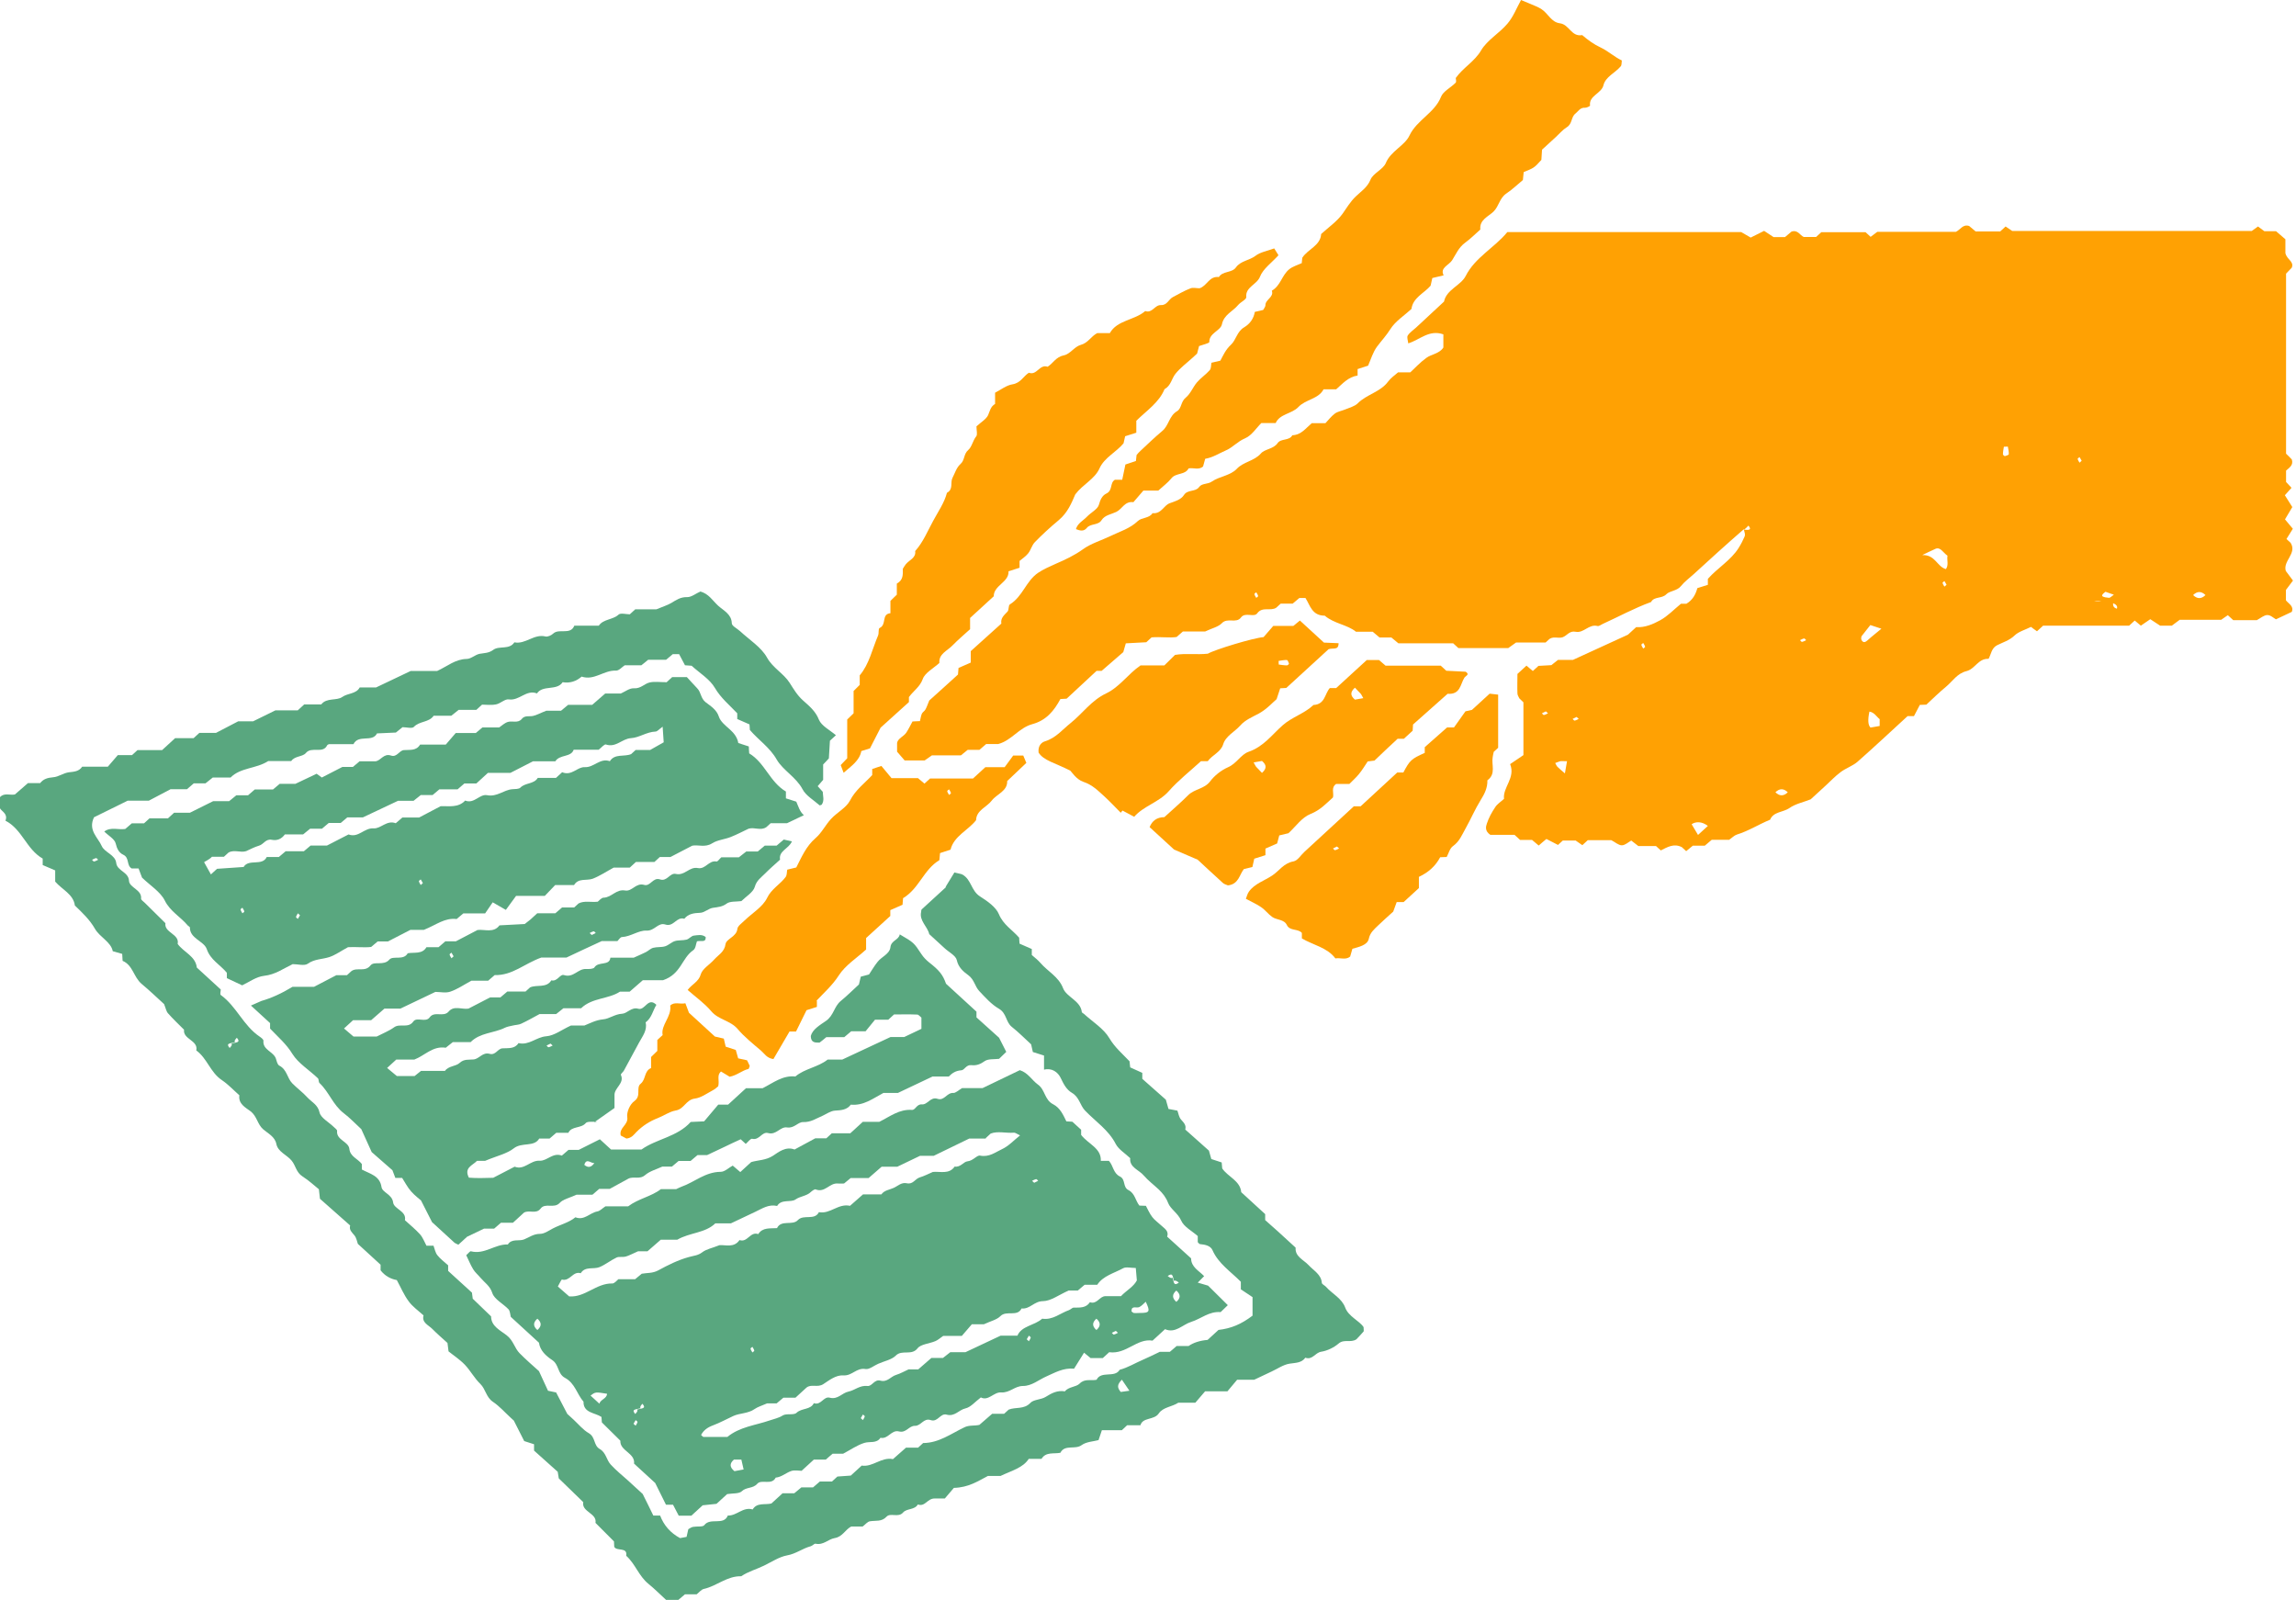 <svg width="709" height="494" viewBox="0 0 709 494" fill="none" xmlns="http://www.w3.org/2000/svg">
<path d="M538.472 163.416C532.887 168.271 527.96 172.749 523.032 177.266C521.677 178.508 520.157 179.599 519.048 180.991C517.858 182.497 515.599 182.384 514.531 183.513C513.176 184.906 510.754 184.115 509.85 185.884C504.676 187.766 499.872 190.4 494.903 192.658C494.369 192.884 493.753 193.411 493.342 193.298C490.632 192.583 489.072 195.594 486.526 195.067C484.637 194.691 483.898 196.271 482.542 196.761C481.187 197.25 479.422 196.234 478.149 197.589C477.944 197.814 477.697 198.003 477.287 198.379H468.17C467.349 198.943 466.651 199.47 465.747 200.11H450.348C449.733 199.546 449.281 199.132 448.747 198.642H431.829C431.089 198.04 430.392 197.476 429.653 196.836H425.998C425.259 196.234 424.602 195.632 423.904 195.067H418.729C416.101 192.884 411.954 192.583 409.079 190.099C405.137 190.099 404.603 186.975 403.125 184.642H401.236C400.579 185.207 399.881 185.771 399.183 186.373H395.487C394.994 186.825 394.584 187.201 394.132 187.615C392.407 188.82 389.82 187.164 388.219 189.384C387.233 190.739 384.482 188.895 383.209 190.664C381.772 192.621 379.021 190.588 377.296 192.433C376.228 193.562 374.257 193.976 372.122 194.992H365.264C364.771 195.406 364.32 195.82 363.334 196.685C361.199 197.024 358.365 196.572 355.614 196.798C355.162 197.212 354.711 197.626 353.971 198.304C352.165 198.417 350.029 198.492 347.648 198.642C347.442 199.357 347.196 200.148 346.867 201.352C344.937 203.008 342.679 205.003 340.174 207.148H338.614C335.534 210.008 332.413 212.906 329.374 215.729C328.635 215.766 328.019 215.804 327.444 215.842C325.555 219.379 323.132 222.428 318.78 223.594C314.632 224.723 312.415 228.6 308.267 229.729H304.53C303.832 230.331 303.134 230.896 302.436 231.535H298.823C298.042 232.175 297.344 232.74 296.728 233.229H287.776C287.242 233.605 286.544 234.095 285.518 234.81H279.358C278.907 234.32 277.962 233.229 277.018 232.1V229.353C277.305 227.96 279.03 227.433 279.851 226.229C280.59 225.1 281.165 223.896 281.781 222.766C282.561 222.729 283.177 222.691 284.08 222.654C284.245 221.938 284.368 221.111 284.655 220.395C284.861 219.906 285.518 219.567 285.764 219.078C286.175 218.363 286.421 217.573 286.955 216.293C289.624 213.885 292.786 211.062 295.825 208.277C295.907 207.562 295.948 206.997 295.989 206.245C297.18 205.718 298.453 205.153 299.767 204.589V201.051C302.888 198.228 306.05 195.368 309.212 192.545C308.924 190.852 310.074 189.949 311.101 188.857C311.634 188.33 311.306 186.938 311.881 186.599C315.864 184.115 316.809 179.411 320.586 176.852C322.229 175.76 324.118 174.932 325.966 174.104C328.922 172.825 331.756 171.507 334.425 169.588C336.848 167.819 340.092 166.878 342.966 165.486C345.841 164.093 348.962 163.19 351.343 160.894C352.534 159.728 354.875 160.104 355.901 158.448C358.612 158.749 359.31 156.115 361.158 155.4C362.882 154.76 364.689 154.308 365.633 152.803C366.742 151.109 369.165 151.937 370.274 150.394C371.136 149.152 372.943 149.604 374.257 148.663C376.556 147.082 379.924 146.856 381.895 144.787C383.948 142.566 387.315 142.378 389.369 140.007C390.518 138.652 393.27 138.652 394.502 136.845C395.528 135.302 398.156 136.168 399.06 134.399C401.852 134.286 403.207 132.216 405.055 130.673H409.284C410.106 129.808 411.01 128.603 412.2 127.7C413.063 127.06 414.335 126.872 415.403 126.421C416.717 125.856 418.319 125.48 419.263 124.539C421.973 121.791 426.285 121.039 428.626 117.84C429.488 116.673 430.761 115.807 431.706 114.979H435.483C436.921 113.662 438.522 111.893 440.452 110.501C442.053 109.334 444.476 109.221 445.708 107.302V103.237C441.273 101.694 438.522 104.893 434.867 106.022C434.785 105.157 434.375 104.178 434.703 103.614C435.319 102.635 436.428 101.92 437.29 101.13C440.165 98.458 443.039 95.786 445.914 93.114C446.653 89.388 451.088 88.183 452.607 85.21C455.482 79.49 461.477 76.516 465.46 71.662H537.692C538.39 72.076 539.416 72.64 540.607 73.355C541.798 72.753 543.071 72.113 544.755 71.285C545.576 71.812 546.521 72.452 547.67 73.204H551.202C551.859 72.64 552.557 72.076 553.214 71.511C555.185 70.871 555.842 72.678 556.991 73.167H560.811L562.412 71.699H576.086C576.62 72.188 577.072 72.602 577.647 73.129C578.263 72.64 578.92 72.188 579.7 71.586H603.969C605.406 70.909 606.104 69.14 608.075 69.78C608.773 70.344 609.43 70.946 610.087 71.473H617.643C618.136 71.022 618.588 70.608 619.327 69.93C619.861 70.307 620.477 70.721 621.38 71.323H695.336C695.665 71.097 696.363 70.57 697.266 69.93C697.8 70.344 698.457 70.834 699.237 71.398H702.851C703.754 72.188 704.658 72.979 705.726 73.882V78.135C706.177 80.205 708.477 80.694 707.697 82.651C707.245 83.14 706.629 83.78 705.931 84.495V140.082C706.506 140.609 707.122 141.249 707.697 141.851C708.313 143.62 706.875 144.448 705.931 145.313V148.813C706.588 149.491 707.122 150.093 707.614 150.62C706.916 151.373 706.341 152.012 705.561 152.916C706.3 154.082 707.04 155.249 707.861 156.566C707.204 157.658 706.506 158.824 705.602 160.367C706.259 161.158 706.957 162.023 708.025 163.265C707.491 164.131 706.793 165.26 706.054 166.427C706.423 166.765 706.875 167.179 707.327 167.593C709.421 170.868 704.904 173.163 705.848 176.287C706.505 177.19 707.204 178.094 708.066 179.26C707.409 180.126 706.711 181.029 705.89 182.158V185.357C706.67 186.411 708.436 187.126 707.697 188.932C706.136 189.685 704.575 190.4 702.81 191.228C702.112 190.852 701.126 189.873 700.141 189.911C699.114 189.911 698.088 190.852 696.897 191.492H689.628C689.136 191.04 688.684 190.626 687.945 189.949C687.411 190.325 686.795 190.739 685.891 191.379H673.079C672.299 191.943 671.601 192.47 670.657 193.185H667.043C666.263 192.658 665.277 192.019 664.004 191.191C662.978 191.868 662.034 192.545 661.089 193.185C660.514 192.734 659.857 192.169 659.2 191.605C658.707 192.056 658.256 192.47 657.475 193.185H630.907C630.126 193.9 629.675 194.314 629.018 194.916C628.402 194.502 627.786 194.051 627.17 193.562C625.487 194.427 623.351 194.992 622.078 196.234C620.518 197.739 618.547 198.304 616.74 199.207C614.933 200.11 614.892 201.954 614.071 203.422C610.868 203.271 609.923 206.546 607.254 207.223C604.339 207.938 602.942 210.385 600.93 212.04C598.836 213.772 596.865 215.691 594.853 217.573C594.237 217.573 593.621 217.648 592.841 217.648C592.266 218.777 591.65 219.944 591.034 221.111H589.063C583.93 225.815 578.838 230.595 573.581 235.224C572.103 236.503 570.009 237.181 568.407 238.385C566.683 239.665 565.245 241.208 563.685 242.638C562.125 244.068 560.564 245.498 559.127 246.815C556.827 247.719 554.405 248.208 552.598 249.487C550.668 250.842 547.629 250.579 546.603 253.1C543.112 254.53 539.991 256.563 536.337 257.692C535.515 257.955 534.858 258.67 533.955 259.31H528.576C527.836 259.912 527.179 260.477 526.44 261.117H522.744C522.046 261.681 521.389 262.246 520.691 262.81C520.239 262.396 519.788 261.982 519.336 261.568C516.872 260.326 514.901 261.568 512.848 262.584C512.396 262.17 511.944 261.756 511.369 261.23H505.908C505.169 260.627 504.471 260.1 503.732 259.536C502.787 260.063 501.802 261.004 500.816 261.004C499.79 261.004 498.763 260.025 497.572 259.423H490.304C489.811 259.875 489.36 260.289 488.62 260.966C488.087 260.59 487.471 260.176 486.567 259.536H482.584C482.009 260.063 481.557 260.477 481.105 260.891C479.873 260.251 478.683 259.649 477.533 259.047C476.506 259.912 475.808 260.477 475.151 261.079C474.494 260.514 473.796 259.95 473.098 259.348H469.402C468.909 258.896 468.458 258.482 467.677 257.767H460.204C458.479 256.6 458.808 255.246 459.136 254.305C459.711 252.536 460.656 250.805 461.723 249.224C462.339 248.245 463.448 247.568 464.434 246.665C464.023 243.052 468.047 240.192 466.322 235.939C467.76 234.96 469.279 233.944 470.429 233.154V216.858C470.018 216.481 469.608 216.067 469.156 215.616C468.951 215.127 468.581 214.637 468.581 214.11C468.499 212.078 468.581 210.083 468.581 208.089C469.526 207.223 470.429 206.395 471.373 205.53C472.03 206.094 472.687 206.621 473.344 207.186C473.755 206.809 474.207 206.395 475.069 205.605C476.137 205.53 477.615 205.454 479.052 205.379C479.791 204.777 480.489 204.25 481.105 203.761H485.704C491.166 201.239 496.381 198.868 502.705 195.97C502.91 195.782 504.019 194.766 505.251 193.637C507.92 193.825 510.425 192.734 512.643 191.529C514.983 190.25 516.872 188.217 519.09 186.411H520.773C522.703 185.244 523.606 183.551 524.14 181.594C525.249 181.255 526.358 180.879 527.385 180.577V178.733C530.382 175.346 534.489 173.013 536.871 169.212C537.61 168.045 538.225 166.841 538.759 165.599C538.965 165.109 538.759 164.432 538.513 163.529C539.704 163.679 541.182 163.792 539.909 162.287C539.458 162.776 539.047 163.228 538.513 163.529L538.472 163.416ZM652.589 184.642C652.917 185.771 651.685 187.314 653.697 187.954C654.245 186.423 651.891 185.621 646.634 185.545C648.551 186.072 650.59 185.432 652.753 183.626C651.85 183.325 651.028 183.024 650.166 182.723C648.975 183.664 647.866 184.529 652.589 184.642ZM600.889 175.723C601.834 174.443 601.136 172.938 601.382 171.583C599.945 170.604 599.165 168.647 597.481 169.55C596.167 170.153 594.853 170.755 593.58 171.395C597.604 171.206 598.138 174.97 600.889 175.723ZM574.814 196.572C574.814 196.572 574.608 197.212 574.855 197.664C575.389 198.567 576.004 198.341 576.744 197.664C578.016 196.497 579.372 195.481 580.973 194.126C579.659 193.712 578.879 193.449 577.565 192.997C576.743 194.013 575.881 195.142 574.773 196.535L574.814 196.572ZM580.48 222.089C579.454 221.299 578.838 219.981 577.277 219.718C576.73 222.252 576.839 223.896 577.606 224.648C578.386 224.498 579.454 224.347 580.439 224.159V222.089H580.48ZM527.385 255.02C525.537 253.59 523.648 253.627 522.375 254.493C522.991 255.547 523.689 256.676 524.346 257.805C525.66 256.6 526.522 255.81 527.385 255.02ZM483.857 235.036C482.379 235.036 482.05 234.96 481.804 235.036C481.27 235.186 480.777 235.412 480.243 235.6C480.49 235.976 480.613 236.428 480.941 236.767C481.516 237.369 482.214 237.896 483.241 238.799C483.446 237.519 483.61 236.579 483.898 234.998L483.857 235.036ZM548.245 244.632C549.518 245.874 550.791 245.874 552.064 244.632C550.791 243.391 549.518 243.391 548.245 244.632ZM677.227 183.739C678.5 184.981 679.773 184.981 681.046 183.739C679.773 182.497 678.5 182.497 677.227 183.739ZM619.984 137.899C619.573 137.899 619.204 137.899 618.793 137.937C618.67 138.727 618.506 139.48 618.506 140.27C618.506 140.458 618.957 140.872 619.121 140.835C619.573 140.722 620.312 140.458 620.312 140.233C620.353 139.48 620.148 138.69 620.025 137.937L619.984 137.899ZM387.931 182.873C387.726 183.061 387.315 183.287 387.356 183.438C387.439 183.852 387.726 184.228 387.931 184.604C388.137 184.416 388.547 184.19 388.506 184.04C388.424 183.626 388.137 183.25 387.931 182.873ZM601.095 180.54C600.889 180.164 600.643 179.787 600.437 179.411C600.232 179.599 599.821 179.825 599.863 179.975C599.945 180.389 600.232 180.766 600.437 181.142L601.095 180.54ZM642.815 142.265C642.61 141.889 642.364 141.512 642.159 141.136C641.953 141.324 641.543 141.55 641.584 141.7C641.666 142.114 641.953 142.491 642.159 142.867L642.815 142.265ZM557.731 197.664C557.526 197.476 557.279 197.099 557.115 197.137C556.663 197.212 556.253 197.476 555.842 197.664C556.047 197.852 556.293 198.228 556.458 198.191C556.909 198.115 557.32 197.852 557.731 197.664ZM486.854 221.374C486.444 221.562 486.033 221.788 485.622 221.976C485.828 222.164 486.074 222.541 486.238 222.503C486.69 222.428 487.101 222.164 487.512 221.976C487.306 221.788 487.101 221.6 486.854 221.374ZM507.427 198.529C507.222 198.718 506.811 198.943 506.853 199.094C506.935 199.508 507.222 199.884 507.427 200.261C507.633 200.072 508.044 199.847 508.002 199.696C507.92 199.282 507.633 198.906 507.427 198.529ZM477.369 219.643C476.958 219.831 476.547 220.057 476.137 220.245C476.342 220.433 476.589 220.809 476.753 220.772C477.205 220.697 477.615 220.433 478.026 220.245C477.82 220.057 477.615 219.869 477.369 219.643Z" fill="#FFA103"/>
<path d="M52.603 243.726C50.18 245.006 48.127 246.06 45.951 247.226H39.422C35.808 249.033 32.153 250.802 29.032 252.345C27.102 256.372 30.264 258.592 31.414 261.227C32.318 263.259 35.602 263.899 35.89 266.458C36.177 268.942 39.709 269.205 39.832 271.953C39.955 274.136 43.856 274.662 43.569 277.485C43.528 277.861 44.308 278.351 44.719 278.765C46.854 280.872 48.989 282.942 51.084 285.05C50.632 288.023 55.518 288.362 54.861 291.448C56.668 294.007 60.405 295.211 60.775 298.749C63.239 301.007 65.703 303.265 68.166 305.523C68.166 306.088 67.879 306.991 68.166 307.217C73.094 310.792 75.106 316.663 80.198 320.088C80.691 320.427 81.389 320.954 81.348 321.368C81.06 324.19 84.51 324.717 85.208 326.9C85.454 327.653 85.659 328.744 86.275 329.045C88.657 330.287 88.657 332.884 90.259 334.502C91.737 336.008 93.503 337.287 94.899 338.83C96.254 340.298 98.184 341.126 98.677 343.497C99.046 345.153 101.469 346.433 102.989 347.9C103.399 348.314 104.138 348.804 104.097 349.18C103.769 352.003 107.629 352.454 107.875 354.712C108.122 357.159 110.503 357.761 111.735 359.417V361.11C114.24 362.465 117.279 362.992 117.813 366.53C118.059 368.223 121.098 368.788 121.385 371.234C121.632 373.379 125.615 373.869 125.04 376.766C126.6 378.197 128.284 379.551 129.68 381.094C130.584 382.111 131.035 383.428 131.692 384.632H133.869C134.238 385.611 134.402 386.74 135.059 387.568C135.963 388.734 137.236 389.638 138.386 390.691V392.423C140.85 394.643 143.313 396.901 145.736 399.122C145.818 399.724 145.9 400.251 145.982 401.003C147.789 402.735 149.719 404.616 151.649 406.461C151.649 409.547 154.565 410.789 156.536 412.369C158.548 413.95 158.877 416.246 160.478 417.864C162.367 419.783 164.461 421.59 166.432 423.359C167.377 425.391 168.28 427.348 169.225 429.418C170.005 429.568 170.867 429.757 171.73 429.945C172.715 431.864 173.742 433.821 175.179 436.569C175.343 436.719 176.206 437.51 177.109 438.337C178.669 439.768 180.024 441.499 181.872 442.553C183.925 443.795 183.269 446.316 185.199 447.408C187.17 448.537 187.252 450.757 188.566 452.187C190.167 453.956 192.097 455.499 193.904 457.117C195.465 458.548 197.025 459.978 198.462 461.295C199.612 463.628 200.721 465.811 201.747 467.956H203.842C204.991 470.967 207.004 473.301 210.001 474.919C210.576 474.806 211.192 474.693 212.013 474.542C212.178 473.827 212.342 473.037 212.547 472.171C212.958 471.946 213.451 471.569 213.984 471.456C215.175 471.231 217.023 471.532 217.475 470.929C219.323 468.446 223.47 471.155 224.743 467.956C227.535 468.069 229.425 465.171 232.422 466.075C233.736 463.854 236.241 464.72 238.212 464.23C239.362 463.177 240.471 462.161 241.662 461.069H245.275C246.014 460.467 246.712 459.902 247.452 459.263H251.065C251.804 458.66 252.461 458.058 253.16 457.456H256.896C257.348 457.042 257.8 456.628 258.58 455.913C259.73 455.838 261.208 455.725 262.727 455.612C263.836 454.596 264.945 453.58 266.095 452.526C269.585 453.053 272.09 449.816 275.745 450.531C277.059 449.402 278.414 448.198 279.769 446.994H283.506C283.998 446.542 284.409 446.166 285.066 445.563C289.871 445.563 293.649 442.703 297.796 440.708C299.398 439.956 300.794 440.332 302.436 439.956C303.627 438.902 304.982 437.735 306.378 436.531H310.074C310.567 436.079 311.019 435.665 311.47 435.251C313.606 434.386 316.234 435.251 318.164 433.181C319.149 432.09 321.531 432.203 322.927 431.3C324.775 430.133 326.541 429.23 328.84 429.606C329.99 428.138 332.29 428.327 333.398 427.198C335 425.579 336.889 426.407 338.614 426.031C340.051 423.133 344.198 425.579 345.759 422.945C348.305 422.267 350.522 420.875 352.904 419.859C354.505 419.181 356.066 418.391 358.119 417.412H361.24C361.938 416.81 362.636 416.246 363.334 415.606H367.03C368.563 414.552 370.52 413.925 372.902 413.724C374.011 412.708 375.12 411.692 376.27 410.638C380.171 410.186 383.25 408.907 386.782 406.235V400.514C385.796 399.874 384.318 398.858 383.168 398.106V395.772C380.088 392.648 376.228 390.165 374.421 386.025C373.805 384.632 372.163 384.293 370.562 384.143C370.315 384.143 370.11 383.767 369.863 383.541V381.659C368.139 380.116 365.552 378.799 364.73 376.842C363.745 374.584 361.445 373.342 360.706 371.422C360.049 369.691 359.063 368.487 357.831 367.282C356.271 365.815 354.546 364.535 353.191 362.954C351.754 361.223 348.715 360.47 349.003 357.61C347.483 356.142 345.43 354.938 344.527 353.207C342.351 348.916 338.285 346.282 335.041 342.895C333.481 341.239 333.316 338.793 331.017 337.438C329.21 336.384 328.389 334.577 327.485 332.733C326.664 331.077 324.816 329.647 322.393 330.287V325.921C321.367 325.583 320.258 325.244 318.944 324.83C318.78 324.153 318.615 323.362 318.41 322.459C316.48 320.69 314.55 318.733 312.415 317.04C310.526 315.496 310.895 312.9 308.473 311.47C306.132 310.115 304.243 307.969 302.395 306.012C301.04 304.582 300.876 302.512 299.069 301.157C297.468 299.991 295.948 298.711 295.455 296.453C295.168 295.061 292.951 293.969 291.636 292.727C290.076 291.297 288.516 289.867 286.955 288.437C286.421 286.066 283.793 284.297 284.45 281.55C284.491 281.286 284.45 280.91 284.656 280.759C287.078 278.501 289.542 276.243 292.047 273.985C292.047 273.42 292.047 272.856 292.047 273.759C293.402 271.539 294.141 270.297 294.716 269.393C296.154 269.77 296.811 269.807 297.262 270.071C299.972 271.652 299.89 275.039 302.6 276.77C304.9 278.238 307.569 280.082 308.473 282.302C309.787 285.501 312.62 287.12 314.714 289.528C314.714 290.055 314.796 290.62 314.837 291.372C316.069 291.899 317.343 292.464 318.616 293.028V294.872C319.519 295.663 320.504 296.415 321.285 297.319C323.543 299.953 326.91 301.571 328.265 305.109C329.333 307.894 333.645 308.948 334.056 312.448C334.056 312.674 334.466 312.862 334.713 313.05C337.382 315.496 340.831 317.604 342.556 320.54C344.239 323.4 346.621 325.395 348.797 327.69C348.88 328.255 348.921 328.819 349.003 329.572C350.153 330.099 351.466 330.663 352.739 331.266V333.11C355.203 335.293 357.708 337.513 360.008 339.545C360.295 340.599 360.542 341.389 360.829 342.406C361.61 342.556 362.472 342.707 363.58 342.932C363.909 343.76 364.032 344.965 364.73 345.717C365.552 346.658 366.373 347.411 366.004 348.766C368.508 350.986 370.972 353.207 373.313 355.277C373.6 356.293 373.806 357.083 374.052 357.874C375.161 358.25 376.228 358.589 377.255 358.927C377.337 359.642 377.378 360.207 377.419 360.772C379.144 363.368 382.963 364.535 383.291 368.11C385.755 370.368 388.219 372.627 390.683 374.885V376.729C391.997 377.895 393.352 379.1 394.707 380.304C396.514 381.922 398.28 383.578 400.086 385.234C399.84 388.019 402.591 388.998 404.111 390.654C405.671 392.347 407.971 393.514 408.176 396.073C408.176 396.525 409.038 396.864 409.449 397.315C411.379 399.498 414.335 400.853 415.403 403.751C416.43 406.536 419.715 407.74 421.07 409.772C421.07 410.563 421.193 410.939 421.07 411.127C420.331 412.031 419.469 412.859 418.853 413.536C417.087 414.703 415.075 413.385 413.391 414.816C411.954 416.058 409.901 417.074 407.971 417.375C406.082 417.676 405.301 420.009 403.084 419.219C401.893 420.875 400.086 420.762 398.198 421.063C396.268 421.364 394.502 422.644 392.695 423.472C391.135 424.224 389.574 424.939 387.274 426.031H382.018C381.033 427.197 379.883 428.552 379.02 429.606H372.122C371.219 430.66 370.068 432.015 369.124 433.106H363.868C361.979 434.386 359.145 434.461 357.831 436.418C356.394 438.563 352.863 437.547 352.165 440.069H348.058C347.607 440.483 347.196 440.897 346.416 441.612H340.256C339.928 442.628 339.64 443.381 339.229 444.66C337.751 445.074 335.452 445.149 334.015 446.203C332.002 447.709 328.799 445.902 327.444 448.574C325.432 448.988 322.968 448.198 321.613 450.456H317.671C315.905 453.203 312.538 454.031 308.965 455.725H305.064C301.984 457.343 299.069 459.3 294.552 459.413C293.813 460.279 292.622 461.634 291.76 462.687H288.68C286.339 462.612 285.723 465.359 283.424 464.532C282.479 466.263 280.015 465.698 278.866 467.015C277.428 468.709 274.964 467.015 273.773 468.295C272.254 469.951 270.447 469.424 268.64 469.725C267.86 469.838 267.203 470.741 266.382 471.343H262.851C260.921 472.36 260.222 474.505 257.718 474.919C255.747 475.258 254.268 477.177 251.845 476.65C251.435 476.575 250.901 477.29 250.326 477.44C247.78 478.118 245.809 479.774 243.017 480.263C240.594 480.715 238.253 482.295 235.913 483.424C233.613 484.553 231.026 485.231 228.891 486.699C224.497 486.586 221.376 489.709 217.352 490.613C216.53 490.801 215.914 491.666 215.134 492.269H211.521C210.823 492.871 210.124 493.435 209.467 494H205.69C203.883 492.344 202.158 490.613 200.269 489.07C197.23 486.623 196.204 482.897 193.37 480.376C193.863 477.553 190.373 479.096 189.675 477.591C189.675 477.026 189.592 476.462 189.592 475.935C187.662 474.016 185.774 472.134 183.885 470.214C184.418 467.204 179.532 466.865 180.107 463.816C177.561 461.333 174.974 458.849 172.551 456.478C172.428 455.725 172.346 455.16 172.222 454.445C169.841 452.338 167.377 450.117 164.913 447.897V445.94C164.133 445.676 163.311 445.413 161.874 444.961C161.012 443.305 159.944 441.16 158.671 438.639C158.548 438.526 158.096 438.112 157.645 437.698C155.838 436.042 154.236 434.198 152.224 432.843C150.089 431.413 150.007 428.966 148.323 427.31C146.475 425.542 145.284 423.208 143.519 421.364C141.876 419.67 139.782 418.316 138.509 417.262C138.344 415.756 138.263 415.192 138.18 414.665C136.62 413.235 134.977 411.842 133.499 410.337C132.308 409.133 130.173 408.38 130.789 406.159C129.228 404.729 127.38 403.45 126.19 401.794C124.711 399.799 123.767 397.503 122.535 395.245C120.564 394.907 118.798 393.89 117.525 392.234C117.525 391.67 117.525 391.068 117.525 390.503C115.308 388.471 113.049 386.401 110.503 384.068C110.257 383.428 110.093 382.224 109.436 381.433C108.655 380.492 107.752 379.777 108.122 378.385C104.96 375.6 101.798 372.777 98.8 370.143C98.677 369.277 98.636 368.713 98.471 367.207C97.198 366.191 95.433 364.535 93.379 363.218C91.449 361.976 91.326 359.906 90.053 358.363C88.575 356.556 85.824 355.691 85.331 353.207C84.879 350.949 82.785 350.008 81.266 348.691C79.459 347.11 79.377 344.664 77.365 343.121C75.804 341.954 73.546 340.863 73.915 338.19C72.191 336.685 70.548 334.879 68.536 333.524C64.922 331.115 64.019 326.825 60.611 324.341C61.309 321.217 56.422 320.916 56.833 317.943C55.149 316.249 53.424 314.631 51.864 312.862C51.33 312.26 51.207 311.357 50.673 310.039C48.702 308.271 46.32 305.937 43.733 303.792C41.228 301.684 41.064 298.034 37.861 296.679C37.82 295.889 37.779 295.324 37.738 294.534C36.958 294.308 36.136 294.082 34.822 293.706C34.288 290.845 30.798 289.378 29.32 286.781C27.677 283.921 25.419 281.813 23.119 279.593C22.667 276.093 19.177 274.7 17.042 272.216V268.754C15.769 268.189 14.455 267.625 13.182 267.098V265.103C8.131 262.205 6.899 256.108 1.684 253.399C2.505 251.291 0.616 250.614 0 249.597V246.135C1.314 244.705 3.039 245.608 4.599 245.307C5.872 244.178 7.227 243.011 8.624 241.807H12.401C13.387 240.527 14.66 240.151 16.384 240C18.068 239.888 19.629 238.646 21.312 238.457C22.955 238.269 24.392 238.194 25.378 236.726H33.303C34.288 235.56 35.479 234.205 36.383 233.151C38.23 233.151 39.504 233.151 40.776 233.151C41.228 232.737 41.68 232.323 42.46 231.608H50.057C51.494 230.291 52.644 229.237 54.081 227.92H59.789C60.569 227.205 61.021 226.791 61.555 226.301H66.688C69.07 225.059 71.123 224.006 73.546 222.726H78.145C80.445 221.597 82.251 220.694 85.044 219.339H91.942C92.722 218.624 93.174 218.21 93.954 217.495H99.211C100.853 215.349 103.974 216.441 105.699 215.199C107.382 213.995 110.01 214.296 111.078 212.263H116.129C119.784 210.532 122.905 209.027 126.806 207.183H134.977C138.18 205.715 140.562 203.532 144.135 203.457C145.449 203.457 146.722 202.14 148.118 201.876C149.596 201.613 150.951 201.688 152.348 200.634C154.113 199.317 157.316 200.709 158.835 198.338C162.326 199.016 164.872 195.629 168.486 196.532C169.143 196.682 170.292 196.156 170.826 195.629C172.633 193.935 176.164 196.193 177.355 193.182H184.911C186.307 191.112 189.264 191.414 191.03 189.758C191.646 189.193 193.411 189.682 194.479 189.682C195.095 189.118 195.547 188.704 196.163 188.139H202.692C204.663 187.311 206.059 186.897 207.291 186.182C208.81 185.279 210.124 184.3 212.219 184.376C213.533 184.376 214.847 183.284 216.243 182.645C218.83 183.284 220.062 185.467 221.787 187.048C223.47 188.553 225.893 189.645 225.975 192.43C225.975 193.295 227.618 194.048 228.521 194.876C231.396 197.548 235.091 199.844 236.857 203.043C238.664 206.279 241.99 207.935 243.838 210.833C245.07 212.753 246.138 214.634 247.944 216.253C249.874 217.984 251.845 219.565 252.872 222.199C253.652 224.118 256.28 225.436 258.128 227.016C257.471 227.618 257.061 227.995 256.28 228.71C256.198 230.366 256.075 232.285 255.952 234.167C255.295 234.882 254.72 235.522 254.186 236.049V240.791C253.734 241.28 253.2 241.957 252.502 242.748C252.954 243.237 253.488 243.839 254.063 244.479C254.104 245.759 254.638 247.189 253.734 248.468C253.488 248.544 253.159 248.732 253.077 248.657C251.271 247.038 248.848 245.683 247.821 243.689C245.85 239.963 241.785 237.855 239.855 234.543C237.761 230.817 234.27 228.559 231.56 225.398C231.56 224.984 231.478 224.42 231.437 223.667C230.246 223.14 228.932 222.575 227.659 222.011V220.242C225.236 217.683 222.567 215.5 220.76 212.414C219.2 209.704 216.038 207.822 213.574 205.564C212.958 205.527 212.342 205.451 211.521 205.414C210.946 204.322 210.33 203.156 209.714 201.989H207.743C207.086 202.554 206.388 203.118 205.69 203.72H200.146C199.407 204.322 198.709 204.925 198.052 205.414H192.919C192.138 205.903 191.153 207.107 190.208 207.07C186.472 206.882 183.515 210.231 179.614 208.914C177.971 210.344 176.041 211.021 173.742 210.645C171.935 213.392 167.623 211.398 165.816 214.107C162.49 212.828 160.396 216.441 157.111 215.952C155.92 215.763 154.565 217.231 153.169 217.495C151.69 217.796 150.089 217.57 148.857 217.57C148.118 218.247 147.666 218.661 147.091 219.188H141.63C140.89 219.79 140.192 220.317 139.371 220.995H133.91C132.513 223.102 129.475 222.613 127.791 224.457C127.257 225.022 125.409 224.532 124.301 224.532C123.479 225.21 122.781 225.774 122.248 226.188C120.153 226.301 118.305 226.377 116.417 226.452C114.979 229.35 110.709 226.64 109.148 229.764C106.766 229.764 104.262 229.764 101.757 229.764C101.51 229.764 101.1 229.952 101.018 230.14C99.704 232.85 96.213 230.366 94.447 232.511C93.462 233.715 90.998 233.377 89.93 234.995H82.826C79.089 237.404 74.285 236.952 71.205 240.076H65.702C64.963 240.678 64.265 241.242 63.444 241.882H59.83C59.132 242.484 58.434 243.087 57.736 243.689H52.603V243.726ZM71.493 322.196C72.971 321.819 74.449 321.932 73.135 320.427C72.683 320.916 72.272 321.368 72.56 321.819C71.082 322.196 69.603 322.083 70.918 323.588C71.369 323.099 71.78 322.647 71.493 322.196ZM346.416 426.031C344.896 427.536 344.979 428.477 346.087 429.794C346.95 429.681 348.017 429.531 348.756 429.418C347.935 428.214 347.196 427.16 346.457 426.031H346.416ZM30.305 265.479C30.1 265.291 29.853 264.915 29.689 264.953C29.238 265.028 28.827 265.291 28.416 265.479C28.622 265.668 28.868 266.044 29.032 266.006C29.484 265.931 29.895 265.668 30.305 265.479Z" fill="#59A77F"/>
<path d="M342.433 417.596C341.447 418.5 340.996 418.914 340.544 419.328H336.766C336.109 418.801 335.452 418.236 334.754 417.672C333.727 419.328 332.701 420.984 331.674 422.602C328.266 422.301 325.679 423.882 323.092 425.011C320.71 426.064 318.616 427.946 315.906 427.946C313.319 427.946 311.84 430.129 309.089 429.941C306.913 429.79 305.188 432.688 302.888 431.484C301.04 432.876 299.768 434.495 298.125 434.871C296.072 435.323 294.84 437.505 292.294 436.79C290.364 436.264 289.584 439.237 287.407 438.484C285.19 437.731 284.451 440.29 282.521 440.253C280.673 440.215 279.852 442.549 277.593 441.984C275.252 441.382 274.267 444.468 271.885 443.941C270.694 445.785 268.559 444.995 266.916 445.522C264.699 446.199 262.769 447.592 260.346 448.871H257.102C256.404 449.473 255.706 450.038 255.008 450.678H251.312C250.162 451.732 249.054 452.748 247.534 454.14C246.713 454.14 245.358 453.839 244.29 454.215C242.688 454.78 241.375 456.06 239.527 456.248C238.295 458.732 235.133 456.624 233.819 458.167C232.505 459.673 230.411 459.108 229.055 460.463C228.234 461.253 226.222 461.065 224.538 461.329C223.594 462.194 222.485 463.21 221.253 464.339C219.898 464.49 218.379 464.64 216.983 464.791C215.792 465.882 214.683 466.898 213.492 467.99H209.591C209.057 466.936 208.441 465.769 207.825 464.603H205.649C204.581 462.495 203.514 460.275 202.323 457.904C200.27 456.022 198.011 453.952 195.793 451.92C196.204 448.645 191.359 448.006 191.564 444.844C189.675 442.963 187.745 441.081 185.856 439.199C185.815 438.635 185.774 438.07 185.733 437.505C183.679 436.151 180.107 436.301 180.189 432.801C178.136 430.43 177.561 427.081 174.44 425.425C172.141 424.183 172.675 421.36 170.498 419.93C168.568 418.65 166.761 416.994 166.433 414.586C163.517 411.914 160.643 409.279 157.727 406.607C157.522 405.817 157.522 404.838 157.029 404.274C155.386 402.542 152.635 401.188 152.019 399.231C151.321 397.048 149.638 396.032 148.365 394.526C147.625 393.623 146.681 392.87 146.106 391.892C145.244 390.499 144.669 388.956 143.971 387.564C144.587 387.037 145.121 386.284 145.408 386.359C149.638 387.451 152.841 384.101 156.824 384.252C158.015 382.37 160.232 383.311 161.793 382.709C163.435 382.069 164.708 380.978 166.761 380.978C168.075 380.978 169.43 379.999 170.703 379.322C173.003 378.117 175.672 377.515 177.684 375.859C180.436 376.951 182.119 374.467 184.46 374.053C185.281 373.902 185.938 373.149 186.965 372.472H193.987C197.107 370.101 201.132 369.461 204.088 367.165C205.649 367.165 207.25 367.165 208.811 367.165C209.345 366.94 209.837 366.639 210.371 366.45C214.477 365.02 217.722 361.859 222.567 361.821C223.799 361.821 225.072 360.542 226.263 359.902C227.249 360.73 227.946 361.332 228.603 361.897C229.712 360.88 230.821 359.864 231.971 358.81C234.188 358.171 236.488 358.284 238.705 356.853C240.389 355.762 242.606 353.88 245.358 354.934C247.411 353.843 249.423 352.714 251.764 351.472C252.626 351.472 253.899 351.472 255.172 351.472C255.624 351.058 256.075 350.644 256.856 349.929H262.563C264.001 348.611 265.151 347.558 266.424 346.391H271.515C274.924 344.697 277.675 342.439 281.617 342.703C282.685 342.778 283.054 340.896 284.615 341.009C286.504 341.16 287.284 338.563 289.501 339.278C291.637 339.993 292.376 337.321 294.388 337.471C295.086 337.509 295.908 336.681 297.098 335.966H303.422C307.57 333.971 311.224 332.24 314.92 330.434C317.507 331.262 318.616 333.52 320.546 334.912C322.763 336.493 322.517 339.617 325.227 340.971C327.404 342.1 328.307 344.246 329.292 346.24C329.908 346.278 330.524 346.316 331.14 346.353C332.044 347.181 332.947 348.009 333.85 348.837V350.418C335.986 353.24 340.133 354.482 339.928 358.434H342.433C343.788 359.902 343.747 362.235 345.8 363.251C347.689 364.155 346.621 366.526 348.469 367.467C350.481 368.483 350.605 370.703 351.837 372.246C352.452 372.246 353.068 372.284 353.849 372.321C354.465 373.451 354.998 374.73 355.82 375.784C356.518 376.725 357.585 377.44 358.448 378.268C359.515 379.284 361.035 380.037 360.419 381.843C362.924 384.101 365.388 386.359 367.81 388.542C367.81 391.252 370.274 392.381 371.835 394.037C371.219 394.639 370.644 395.241 369.864 396.032C370.849 396.333 371.671 396.558 373.067 396.972C374.791 398.704 376.927 400.811 379.144 402.994C378.569 403.521 377.748 404.349 376.927 405.139C373.354 404.838 370.89 407.209 367.852 408.15C365.1 409.016 362.965 411.801 359.762 410.408C358.366 411.688 357.257 412.704 355.902 413.946C351.056 413.156 347.853 418.236 342.515 417.521L342.433 417.596ZM196.738 435.21C198.216 434.833 199.695 434.946 198.38 433.441C197.929 433.93 197.518 434.382 197.806 434.833C196.327 435.21 194.849 435.097 196.163 436.602C196.615 436.113 197.026 435.661 196.738 435.21ZM362.103 394.526C362.513 395.881 362.39 397.236 364.032 396.032C363.499 395.618 363.006 395.241 362.513 395.505C362.102 394.15 362.226 392.795 360.583 393.999C361.117 394.413 361.61 394.79 362.103 394.526ZM304.449 351.547H299.316C295.497 353.391 292.13 355.047 288.311 356.891H284.081C281.289 358.246 279.194 359.224 277.1 360.241H272.255C270.982 361.37 269.627 362.536 268.23 363.741H262.687C261.948 364.343 261.25 364.945 260.634 365.434C259.894 365.434 259.278 365.472 258.662 365.434C256.157 365.208 254.72 368.407 251.846 367.241C251.558 367.128 250.778 367.692 250.368 368.069C249.095 369.311 247.165 369.311 245.645 370.364C244.208 371.381 241.292 370.139 239.978 372.359C237.35 371.757 235.338 373.187 233.244 374.166C230.903 375.257 228.563 376.386 225.688 377.741H220.883C217.722 380.789 213.04 380.526 209.139 382.784H204.047C202.692 383.988 201.337 385.155 199.941 386.359H197.025C195.26 387.112 194.274 387.714 193.124 388.015C192.262 388.241 191.153 387.94 190.414 388.279C188.566 389.144 187.006 390.462 185.117 391.252C183.269 392.005 180.682 390.913 179.327 393.134C176.863 392.381 176.042 395.731 173.537 395.091C173.331 395.053 172.757 396.37 172.264 397.236C173.496 398.327 174.563 399.268 175.754 400.284C180.723 400.661 184.09 396.182 189.1 396.295C189.757 396.295 190.496 395.354 190.948 394.978H196.122C196.738 394.451 197.436 393.886 198.175 393.284C199.818 392.983 201.501 393.209 203.308 392.23C206.265 390.612 209.427 389.031 212.753 388.128C214.19 387.714 215.545 387.677 216.859 386.66C218.132 385.682 220.021 385.343 222.157 384.478C223.881 384.289 226.632 385.418 228.357 382.897C230.862 383.763 231.642 380.15 234.147 381.053C235.502 378.908 237.843 379.359 239.937 379.209C241.251 376.499 244.742 378.531 246.384 376.725C248.15 374.843 251.558 376.951 252.872 374.278C256.363 374.956 258.868 371.493 262.481 372.321C263.795 371.155 265.151 369.988 266.506 368.784H272.173C273.076 367.504 274.636 367.391 275.95 366.789C277.305 366.187 278.332 364.983 280.057 365.359C281.946 365.773 282.562 364.004 283.999 363.552C285.395 363.138 286.668 362.461 288.064 361.859C290.323 361.633 293.074 362.687 294.799 360.203C296.605 360.504 297.55 358.698 298.741 358.585C300.548 358.396 301.656 356.628 302.642 356.816C305.475 357.38 307.364 355.762 309.418 354.821C311.471 353.88 313.072 352.074 315.002 350.568C314.14 350.192 313.565 349.703 313.072 349.74C310.608 349.929 308.103 349.176 305.927 350.004C305.27 350.606 304.818 351.02 304.367 351.434L304.449 351.547ZM314.181 412.403C315.454 409.354 319.437 409.317 321.819 407.172C325.104 407.661 327.362 405.478 330.073 404.537C330.607 404.349 331.099 403.747 331.592 403.747C333.481 403.747 335.37 403.897 336.561 402.091C338.819 402.844 339.476 400.209 341.406 400.209H346.17C347.73 398.515 350.03 397.349 351.056 395.354C350.933 394.037 350.851 392.945 350.728 391.515C349.209 391.515 347.73 391.101 346.827 391.591C344.034 393.134 340.626 393.924 338.819 396.709H334.918C334.22 397.311 333.522 397.913 332.824 398.478H329.99C326.87 399.87 324.488 401.714 322.106 401.752C319.314 401.752 318.041 404.311 315.454 404.01C314.14 406.72 310.773 404.499 308.925 406.381C307.816 407.51 305.886 407.924 303.792 408.903H300.096C299.193 409.957 298.002 411.311 297.016 412.478H291.267C290.323 413.118 289.666 413.758 288.845 414.096C286.997 414.887 284.327 415.037 283.342 416.317C281.494 418.688 278.537 416.618 276.607 418.575C275.334 419.855 273.035 420.269 271.187 421.097C269.873 421.661 268.436 422.903 267.286 422.715C264.494 422.226 263.138 424.86 260.469 424.672C258.087 424.521 256.034 426.215 254.228 427.382C252.421 428.548 250.491 427.231 249.012 428.473C247.904 429.489 246.795 430.505 245.645 431.559H241.908C241.21 432.161 240.553 432.726 239.814 433.328H236.857C235.133 434.081 233.942 434.419 233.038 435.059C231.026 436.489 228.439 436.301 226.468 437.204C224.415 438.145 222.321 439.312 220.185 440.102C218.379 440.78 217.27 441.645 216.49 443.075C216.777 443.301 217.024 443.678 217.229 443.678C219.734 443.715 222.28 443.678 224.62 443.678C228.398 440.554 233.285 440.102 237.638 438.597C239.034 438.108 240.389 437.882 241.703 437.054C242.812 436.339 245.152 437.054 245.974 436.226C247.534 434.72 250.326 435.36 251.312 433.253C253.529 434.043 254.31 431.07 256.199 431.559C258.745 432.237 259.976 430.091 262.03 429.677C264.001 429.263 265.479 427.683 267.902 427.946C269.298 428.097 269.996 425.801 271.844 426.29C274.02 426.892 275.047 425.011 276.731 424.521C278.086 424.107 279.359 423.355 280.55 422.828C281.658 422.828 282.603 422.828 283.547 422.828C284.902 421.661 286.257 420.457 287.612 419.29H291.185C292.006 418.65 292.705 418.086 293.444 417.521H298.125C302.272 415.564 305.64 413.984 309.007 412.403H314.222H314.181ZM226.633 450.678C225.277 451.844 225.236 453.011 226.797 454.253C227.536 454.103 228.398 453.952 229.63 453.726C229.343 452.522 229.137 451.543 228.932 450.678H226.633ZM185.076 433.441C185.404 432.086 187.375 431.898 187.458 430.355C183.844 429.753 183.844 429.79 182.366 430.919C183.228 431.71 184.09 432.5 185.117 433.441H185.076ZM349.373 404.876C349.66 405.102 349.866 405.365 350.112 405.403C350.728 405.478 351.344 405.403 351.96 405.403C355.04 405.403 355.245 404.989 353.808 401.94C353.15 402.505 352.576 403.22 351.795 403.596C350.974 403.973 349.373 403.032 349.414 404.801L349.373 404.876ZM338.573 410.672C339.928 409.505 339.928 408.338 338.573 407.172C337.218 408.338 337.218 409.505 338.573 410.672ZM165.94 410.672C167.295 409.505 167.295 408.338 165.94 407.172C164.585 408.338 164.585 409.505 165.94 410.672ZM363.252 401.978C364.608 400.811 364.608 399.645 363.252 398.478C361.897 399.645 361.897 400.811 363.252 401.978ZM319.355 365.208C319.766 365.02 320.176 364.794 320.587 364.606C320.382 364.418 320.135 364.042 319.971 364.079C319.519 364.155 319.109 364.418 318.698 364.606C318.903 364.794 319.109 364.983 319.355 365.208ZM344.568 410.935C344.158 411.123 343.747 411.349 343.336 411.537C343.542 411.725 343.788 412.102 343.952 412.064C344.404 411.989 344.815 411.725 345.225 411.537C345.02 411.349 344.815 411.161 344.568 410.935ZM317.055 413.532C317.302 413.758 317.507 413.946 317.712 414.134C317.918 413.758 318.205 413.381 318.287 412.967C318.287 412.817 317.918 412.591 317.712 412.403C317.466 412.779 317.261 413.156 317.055 413.532ZM232.34 415.865C232.135 416.053 231.724 416.279 231.766 416.43C231.848 416.844 232.135 417.22 232.34 417.596C232.546 417.408 232.956 417.183 232.915 417.032C232.833 416.618 232.546 416.242 232.34 415.865ZM265.807 437.882C266.054 438.108 266.259 438.296 266.465 438.484C266.67 438.108 266.957 437.731 267.04 437.317C267.04 437.167 266.67 436.941 266.465 436.753C266.218 437.129 266.013 437.505 265.807 437.882ZM195.629 439.613C195.876 439.839 196.081 440.027 196.286 440.215C196.491 439.839 196.779 439.463 196.861 439.049C196.861 438.898 196.491 438.672 196.286 438.484C196.04 438.86 195.835 439.237 195.629 439.613Z" fill="#59A77F"/>
<path d="M189.675 342.174C188.238 343.191 186.472 344.432 183.433 346.578C184.911 346.164 184.665 346.277 184.378 346.314C183.187 346.465 181.38 346.164 180.887 346.766C179.45 348.497 176.493 347.631 175.508 349.777H171.771C171.073 350.379 170.375 350.943 169.718 351.546H166.515C164.954 354.255 161.177 352.599 158.672 354.556C156.536 356.25 153.456 356.89 149.802 358.433H147.297C145.942 359.863 143.19 360.54 144.792 363.626C147.297 363.852 150.089 363.702 152.307 363.664C154.812 362.384 156.865 361.293 158.918 360.239C161.957 361.406 163.723 358.207 166.679 358.395C168.938 358.508 170.703 355.761 173.496 356.814C174.153 356.25 174.851 355.648 175.549 355.046H178.711C180.682 354.067 182.94 352.9 185.24 351.771C186.349 352.787 187.457 353.804 188.689 354.933H198.093C202.651 351.658 209.139 351.056 213.287 346.427C214.313 346.39 215.545 346.314 217.434 346.239C218.83 344.583 220.555 342.551 221.787 341.083H224.826C226.632 339.427 228.398 337.809 230.369 336.002H235.502C238.87 334.309 241.662 331.975 245.604 332.389C248.478 329.943 252.626 329.529 255.583 327.158C257.143 327.158 258.745 327.158 260.1 327.158C264.986 324.862 269.709 322.679 275.006 320.195H279.235C281.371 319.179 282.931 318.464 284.533 317.674V314.211C284.122 313.91 283.711 313.308 283.26 313.271C280.755 313.158 278.291 313.233 276.073 313.233C275.334 313.91 274.883 314.324 274.308 314.851H270.201C269.257 316.018 268.148 317.41 267.286 318.427H262.851C262.153 319.029 261.455 319.593 260.716 320.233H255.172C254.433 320.873 253.735 321.437 253.078 321.927C251.723 321.927 250.409 322.002 250.368 319.894C250.901 317.824 253.201 316.507 255.049 315.228C257.471 313.572 257.554 310.749 259.648 309.055C261.537 307.512 263.262 305.781 265.233 303.975C265.356 303.41 265.561 302.62 265.807 301.566C266.505 301.378 267.327 301.152 268.354 300.889C269.134 299.722 269.955 298.292 270.981 297.012C272.213 295.394 274.718 294.604 274.965 292.458C275.211 290.313 277.552 290.276 277.839 288.507C282.233 291.066 282.192 291.066 284.533 294.604C285.149 295.544 286.011 296.448 286.914 297.163C289.994 299.571 291.144 300.926 292.13 303.749C295.25 306.609 298.371 309.469 301.533 312.367V314.136C303.997 316.357 306.461 318.577 308.514 320.421C309.376 322.152 309.992 323.357 310.731 324.787C310.157 325.314 309.335 326.142 308.514 326.932C307.036 327.12 305.188 326.895 304.12 327.61C302.765 328.588 301.533 329.077 299.932 328.889C298.371 328.701 297.837 330.395 296.893 330.47C295.127 330.583 294.019 331.335 292.992 332.389H287.982C284.286 334.12 281.165 335.626 277.264 337.47H272.788C269.462 339.239 266.67 341.459 262.728 341.083C261.537 342.701 259.771 342.814 257.841 342.927C256.486 343.002 255.213 343.981 253.858 344.583C251.969 345.373 250.409 346.54 247.986 346.465C246.425 346.427 245.234 348.459 243.058 348.121C240.923 347.782 239.732 350.567 237.186 349.852C235.256 349.325 234.517 352.185 232.258 351.621C231.765 351.508 230.944 352.637 230.287 353.201C229.835 352.787 229.384 352.373 228.727 351.771C227.084 352.524 225.36 353.314 223.676 354.142C222.116 354.895 220.555 355.61 218.337 356.664H215.381C214.683 357.266 213.985 357.831 213.246 358.47H209.55C208.852 359.073 208.154 359.637 207.497 360.202H204.54C202.774 361.03 200.639 361.594 199.202 362.836C197.518 364.304 195.547 363.099 193.987 363.965C192.221 364.944 190.414 365.922 188.279 367.089H185.035C184.337 367.691 183.638 368.293 182.94 368.895H178.013C175.878 369.874 173.865 370.288 172.839 371.417C171.114 373.299 168.363 371.266 166.926 373.186C165.57 374.992 163.353 373.487 161.793 374.428C160.684 375.444 159.575 376.46 158.384 377.551H154.688C153.99 378.154 153.292 378.756 152.594 379.358H149.473C147.708 380.223 146.393 380.826 144.217 381.879C143.847 382.218 142.698 383.272 141.548 384.326C141.137 384.1 140.604 383.949 140.275 383.648C137.811 381.428 135.347 379.17 133.417 377.363C132.267 375.105 131.405 373.449 130.009 370.664C129.598 370.288 128.079 369.159 126.929 367.842C125.821 366.6 125.081 365.094 124.178 363.702H122.083C121.796 362.987 121.509 362.234 121.18 361.331C118.84 359.298 116.376 357.115 114.774 355.723C113.378 352.599 112.474 350.642 111.571 348.648C109.764 346.992 108.122 345.223 106.192 343.755C102.824 341.196 101.634 337.207 98.677 334.422C98.308 334.083 98.513 333.255 98.143 332.916C95.515 330.395 92.107 328.325 90.3 325.427C88.452 322.378 85.824 320.158 83.401 317.599V315.905C81.594 314.249 79.788 312.593 77.488 310.486C78.556 310.034 79.665 309.545 80.732 309.055C83.771 308.19 86.933 306.76 90.341 304.69H96.993C99.375 303.448 101.428 302.394 103.851 301.114C104.631 301.114 105.904 301.114 107.136 301.114C107.588 300.7 108.04 300.286 108.491 299.872C110.175 298.555 112.721 300.249 114.405 298.104C115.554 296.636 118.47 298.329 120.236 296.297C121.345 294.98 124.63 296.674 125.903 294.34C127.915 293.964 130.378 294.716 131.693 292.458H135.429C136.127 291.856 136.825 291.254 137.524 290.652H140.768C143.191 289.372 145.244 288.319 147.461 287.152C149.679 286.888 152.43 288.168 154.237 285.722C156.7 285.609 159.205 285.458 162.039 285.308C162.45 284.969 163.148 284.442 163.846 283.878C164.544 283.275 165.201 282.636 165.899 281.996H171.484C172.182 281.394 172.88 280.791 173.578 280.189H177.315C177.766 279.775 178.218 279.361 178.67 278.947C180.435 278.044 182.324 278.646 184.583 278.42C184.994 278.119 185.692 277.179 186.39 277.179C188.895 277.103 190.25 274.469 193.042 274.958C195.219 275.334 196.368 272.474 198.914 273.227C200.844 273.791 201.624 270.781 203.801 271.533C206.018 272.286 206.84 269.426 208.688 269.84C211.439 270.479 212.876 267.506 215.504 268.033C217.886 268.485 218.83 265.587 221.253 266.001C221.623 266.076 222.115 265.248 222.731 264.721H228.152C228.932 264.119 229.63 263.592 230.451 262.915H233.983C234.722 262.313 235.42 261.748 236.159 261.108H239.814C240.512 260.506 241.21 259.942 242.031 259.227C242.812 259.377 243.633 259.565 244.536 259.791C243.633 262.049 240.389 262.689 240.882 265.436C239.321 266.866 237.679 268.259 236.2 269.764C235.01 270.969 233.613 271.872 233.08 273.829C232.587 275.523 230.328 276.84 228.932 278.232C227.289 278.458 225.442 278.232 224.415 278.985C223.06 280.001 221.746 280.076 220.185 280.302C218.789 280.49 217.557 281.808 216.202 281.845C214.231 281.921 212.548 282.146 211.316 283.689C208.893 282.937 208.031 286.324 205.444 285.458C203.185 284.743 202.158 287.491 199.612 287.34C197.19 287.227 194.808 289.184 192.057 289.335C191.564 289.335 191.153 290.087 190.66 290.577H185.815C182.037 292.308 178.916 293.776 174.933 295.657H167.172C161.957 297.501 158.261 301.227 152.758 301.077C152.101 301.641 151.444 302.206 150.746 302.808H145.572C143.19 304.088 141.26 305.442 139.043 306.195C137.647 306.684 135.922 306.27 134.444 306.27C130.994 307.926 127.586 309.545 123.644 311.426H118.716C117.32 312.631 115.965 313.797 114.61 315.002H109.025C108.081 315.867 107.177 316.695 106.233 317.561C107.136 318.351 108.081 319.104 109.148 320.045H116.335C118.141 319.104 120.113 318.351 121.714 317.185C123.48 315.905 126.067 317.636 127.627 315.416C128.695 313.873 131.446 315.867 132.678 314.136C134.156 312.066 136.949 314.211 138.55 312.33C140.193 310.373 142.698 311.765 144.669 311.426C146.804 310.335 148.857 309.244 151.362 307.964H154.524C155.263 307.362 155.92 306.76 156.66 306.158H162.285C162.737 305.744 163.189 305.33 163.681 304.878C165.776 303.937 168.732 305.179 170.252 302.695C172.141 303.184 172.921 300.663 174.153 301.077C177.109 302.018 178.464 299.045 181.01 299.195C181.873 299.233 183.269 299.195 183.556 298.706C184.788 296.749 188.238 298.329 188.484 295.695H195.711C197.354 294.942 198.463 294.491 199.489 293.964C200.269 293.55 200.926 292.835 201.748 292.647C202.897 292.345 204.212 292.534 205.361 292.195C206.47 291.856 207.332 290.915 208.4 290.577C209.509 290.238 210.823 290.426 212.014 290.125C212.835 289.899 213.492 288.958 214.272 288.883C215.422 288.77 216.777 288.394 217.927 289.335C218.009 291.179 216.408 290.313 215.217 290.652C214.888 291.48 214.847 292.872 214.067 293.399C210.494 295.846 210.371 300.738 204.745 302.657H198.504C197.149 303.862 195.794 305.029 194.438 306.195H191.441C187.909 308.529 182.817 308.039 179.45 311.314H173.988C173.249 311.916 172.551 312.48 171.73 313.12H166.597C164.503 314.249 162.737 315.265 160.93 316.093C160.15 316.47 159.205 316.432 158.343 316.658C157.481 316.846 156.577 316.996 155.838 317.373C152.471 319.029 148.2 318.841 145.326 321.776H139.823C139.084 322.378 138.386 322.943 137.647 323.507C133.664 322.868 131.2 325.916 127.956 327.158H122.371C121.426 328.024 120.523 328.852 119.538 329.755C120.482 330.507 121.386 331.26 122.535 332.239H128.038C128.531 331.825 129.229 331.26 130.009 330.658H137.4C138.509 329.077 140.768 329.303 141.959 328.174C143.314 326.932 144.751 327.271 146.27 327.12C148.036 326.932 149.022 324.787 151.198 325.389C153.046 325.916 153.662 323.808 155.14 323.696C156.988 323.583 158.959 323.921 160.109 322.077C163.353 322.868 165.611 320.195 168.691 319.97C171.155 319.781 173.413 317.975 176.288 316.658H180.435C182.324 315.905 183.967 314.964 186.266 314.738C188.155 314.588 189.839 313.12 192.139 313.007C193.658 312.932 195.013 310.862 197.066 311.464C199.243 312.104 200.064 307.701 202.692 310.26C201.583 312.066 201.255 314.287 199.366 315.679C199.941 318.088 198.421 319.932 197.354 321.889C195.793 324.787 194.233 327.647 192.672 330.545C192.426 331.034 191.605 331.599 191.728 331.9C192.919 334.497 189.675 335.889 189.757 338.147C189.757 339.314 189.757 340.481 189.757 342.099L189.675 342.174ZM183.556 359.073C182.653 359.411 181.092 357.341 180.435 359.675C181.544 360.616 182.571 360.54 183.556 359.073ZM182.735 288.695C183.146 288.507 183.556 288.281 183.967 288.093C183.762 287.905 183.515 287.528 183.351 287.566C182.899 287.641 182.489 287.905 182.078 288.093C182.283 288.281 182.489 288.469 182.735 288.695ZM140.07 295.281C139.864 294.905 139.618 294.528 139.413 294.152C139.207 294.34 138.797 294.566 138.838 294.716C138.92 295.13 139.207 295.507 139.413 295.883C139.618 295.695 139.823 295.507 140.07 295.281ZM170.005 322.228C169.595 322.416 169.184 322.642 168.773 322.83C168.979 323.018 169.225 323.394 169.389 323.357C169.841 323.282 170.252 323.018 170.662 322.83C170.457 322.642 170.252 322.454 170.005 322.228Z" fill="#59A77F"/>
<path d="M205.772 210.718C206.593 209.966 207.045 209.552 207.578 209.062H212.096C212.876 209.89 214.067 211.245 215.298 212.525C216.53 213.767 216.325 215.573 217.886 216.815C219.446 218.02 221.294 219.111 221.992 221.294C222.444 222.762 224.045 224.041 225.359 225.208C226.714 226.412 227.7 227.73 227.987 229.423C229.096 229.799 230.205 230.138 231.231 230.477C231.231 231.23 231.314 231.794 231.355 232.622C236.241 235.558 237.679 241.429 242.688 244.402V246.509C243.715 246.848 244.824 247.187 245.891 247.526C246.548 248.993 246.918 250.574 248.232 251.703C246.671 252.456 245.111 253.208 243.017 254.187H237.966C237.514 254.601 237.104 255.015 236.652 255.391C234.927 256.596 232.956 255.316 231.149 255.881C229.342 256.746 227.536 257.687 225.647 258.44C223.758 259.192 221.54 259.343 219.898 260.397C217.762 261.752 215.627 260.773 213.779 261.112C211.562 262.279 209.508 263.332 207.045 264.612C206.264 264.612 204.991 264.612 203.76 264.612C203.308 265.026 202.856 265.44 202.076 266.155H196.368C195.588 266.87 195.136 267.284 194.479 267.886H189.51C187.129 269.166 185.199 270.483 183.063 271.311C181.174 272.026 178.628 271.01 177.273 273.268H171.442C170.457 274.284 169.43 275.338 168.239 276.618H159.369C158.425 277.897 157.398 279.327 156.207 280.946C154.647 280.042 153.62 279.478 152.142 278.612C151.362 279.779 150.376 281.209 149.801 282.037H143.067C142.328 282.639 141.671 283.204 141.014 283.768C137.318 283.317 134.813 285.537 130.871 287.118H126.723C124.342 288.36 122.289 289.413 119.784 290.693H116.622C116.129 291.107 115.677 291.483 114.61 292.387C112.516 292.65 109.723 292.311 107.464 292.462C105.288 293.629 103.605 294.871 101.716 295.51C99.539 296.225 97.116 296.075 95.022 297.58C94.037 298.295 91.942 297.693 90.382 297.693C87.507 299.048 85.043 300.93 81.553 301.306C79.13 301.57 76.872 303.263 74.778 304.242C73.217 303.489 71.657 302.774 70.055 302.021V300.365C68.002 297.881 64.963 296.376 63.855 293.064C62.992 290.543 58.599 289.827 58.639 286.365C58.639 286.177 58.188 285.989 57.982 285.763C55.765 283.091 52.521 281.397 50.878 278.048C49.523 275.338 46.32 273.381 43.856 270.972C43.528 270.107 43.158 269.128 42.789 268.15H40.654C38.97 267.171 40.079 264.838 38.025 263.897C36.752 263.295 36.095 262.053 35.726 260.434C35.397 259.042 33.426 257.988 32.194 256.746C34.248 255.241 36.547 256.295 38.682 255.956C39.298 255.429 39.996 254.827 40.695 254.225C41.926 254.225 43.199 254.225 44.472 254.225C44.924 253.811 45.376 253.397 46.156 252.682H51.864C52.644 251.967 53.096 251.553 53.753 250.95H58.639C61.103 249.708 63.198 248.692 65.826 247.375H70.753C71.492 246.773 72.191 246.208 72.971 245.569H76.585C77.283 244.966 77.981 244.364 78.679 243.762H84.305C85.003 243.16 85.701 242.595 86.358 242.031H91.203C93.257 241.052 95.351 240.036 97.773 238.907C98.102 239.133 98.718 239.622 99.375 240.074C101.346 239.058 103.358 238.042 105.74 236.8H108.984C109.723 236.197 110.38 235.633 111.037 235.068H115.965C117.648 234.843 118.47 232.509 120.769 233.3C122.576 233.902 123.233 231.756 124.711 231.606C126.559 231.455 128.53 231.907 129.721 229.912H137.647C138.632 228.746 139.823 227.391 140.726 226.337H146.927C147.666 225.735 148.364 225.133 148.98 224.606H154.154C154.893 224.117 155.756 223.251 156.823 222.912C158.22 222.498 159.985 223.401 161.135 221.971C162.038 220.842 163.353 221.294 164.543 221.068C165.652 220.842 166.679 220.24 168.691 219.45H173.249C173.988 218.848 174.686 218.283 175.426 217.643H182.858C184.254 216.439 185.609 215.272 186.882 214.143H191.687C193.042 213.541 194.438 212.45 195.711 212.525C197.888 212.675 198.955 211.095 200.639 210.718C202.117 210.38 203.801 210.643 205.772 210.643V210.718ZM173.619 238.456C176.575 239.66 178.259 236.762 180.559 236.875C183.433 237.025 185.281 233.939 188.319 235.031C189.839 232.622 192.754 233.751 194.89 232.848C195.342 232.434 195.793 232.02 196.286 231.568H200.762C202.815 230.402 204.129 229.649 204.951 229.197C204.827 227.278 204.745 226.149 204.622 224.38C203.554 225.133 202.979 225.885 202.404 225.885C199.653 225.998 197.395 227.767 194.849 227.918C192.056 228.106 190.208 230.929 187.088 229.875C186.636 229.724 185.691 230.853 184.87 231.493H177.15C176.329 233.902 172.838 232.886 171.483 235.068H164.585C162.039 236.386 159.985 237.439 157.604 238.644H150.664C149.391 239.81 148.282 240.827 147.091 241.918H143.395C142.697 242.52 141.999 243.085 141.301 243.724H135.675C134.977 244.327 134.279 244.891 133.581 245.493H129.927C129.146 246.133 128.448 246.698 127.709 247.262H122.905C118.839 249.182 115.472 250.8 112.064 252.381H107.259C106.602 252.907 105.945 253.472 105.206 254.112H101.51C100.812 254.714 100.114 255.278 99.416 255.881H95.761C95.022 256.483 94.324 257.085 93.585 257.649H87.959C86.974 259.004 85.618 259.644 83.935 259.305C82.046 258.929 81.43 260.698 79.993 261.112C78.596 261.526 77.324 262.203 76.01 262.805C74.244 263.37 72.273 262.241 70.548 263.257C70.096 263.671 69.645 264.085 69.152 264.537H65.456C64.553 265.515 63.033 266.08 63.033 266.23C64.019 268.037 64.594 269.015 65.127 269.994C66.031 269.166 66.483 268.752 67.016 268.263C69.727 268.074 72.478 267.886 75.229 267.698C76.79 265.064 80.978 267.547 82.374 264.612H86.111C86.809 264.01 87.507 263.408 88.205 262.843H93.831C94.529 262.241 95.227 261.676 95.925 261.074H100.977C103.522 259.757 105.576 258.703 107.629 257.649C110.668 258.816 112.433 255.58 115.39 255.768C117.607 255.918 119.414 253.133 122.207 254.187C122.864 253.622 123.562 253.02 124.26 252.418H129.434C131.857 251.139 133.91 250.085 136.086 248.918C138.632 248.843 141.506 249.483 143.642 247.187C146.434 248.316 148.077 245.079 150.417 245.531C153.497 246.133 155.509 243.913 158.179 243.687C159.082 243.612 160.273 243.687 160.725 243.16C162.203 241.655 164.913 242.144 166.063 240.187H171.689C172.181 239.735 172.633 239.321 173.619 238.418V238.456ZM92.64 282.602C92.394 282.376 92.189 282.188 91.984 281.999C91.778 282.376 91.491 282.752 91.409 283.166C91.409 283.317 91.778 283.542 91.984 283.731C92.23 283.354 92.435 282.978 92.64 282.602ZM74.86 280.268C74.654 280.456 74.244 280.682 74.285 280.833C74.367 281.247 74.654 281.623 74.86 281.999C75.065 281.811 75.476 281.585 75.435 281.435C75.352 281.021 75.065 280.644 74.86 280.268ZM130.583 272.666C130.378 272.289 130.132 271.913 129.927 271.537C129.721 271.725 129.311 271.951 129.352 272.101C129.434 272.515 129.721 272.892 129.927 273.268C130.132 273.08 130.337 272.892 130.583 272.666Z" fill="#59A77F"/>
<path d="M449.528 24.087C451.828 20.85 455.359 19.006 457.371 15.543C459.219 12.382 463.038 10.237 465.502 7.301C467.268 5.231 468.253 2.634 469.691 0C471.374 0.715 472.934 1.355 474.536 2.032C475.07 2.258 475.562 2.559 476.055 2.86C478.067 4.178 479.012 6.85 481.681 7.188C484.637 7.565 485.172 11.441 488.58 10.839C490.346 12.344 492.111 13.662 494.37 14.715C496.546 15.732 498.558 17.613 500.817 18.667C500.694 19.457 500.817 20.135 500.447 20.511C498.764 22.506 495.766 23.71 495.15 26.307C494.534 28.904 490.592 29.506 491.002 32.592C491.002 32.78 490.017 33.269 489.483 33.269C487.923 33.157 487.389 34.361 486.486 35.076C485.089 36.167 485.582 38.237 483.816 39.291C482.543 40.081 481.558 41.286 480.449 42.302C479.094 43.544 477.78 44.748 476.178 46.216C476.137 47.081 476.055 48.211 475.973 49.377C473.673 51.937 473.591 51.861 470.512 53.141C470.471 53.705 470.388 54.27 470.265 55.587C468.869 56.716 467.144 58.41 465.132 59.765C463.038 61.195 462.915 63.603 461.231 65.297C459.63 66.878 456.796 67.819 457.125 70.867C455.646 72.147 454.168 73.689 452.443 74.931C450.431 76.399 449.61 78.469 448.419 80.351C447.352 81.969 444.6 82.647 445.791 85.018C444.272 85.394 443.409 85.582 442.301 85.846C442.136 86.523 441.972 87.314 441.767 88.217C439.837 90.512 436.305 91.867 435.853 95.405C433.636 97.437 430.844 99.206 429.324 101.652C428.092 103.609 426.573 105.228 425.218 107.034C423.945 108.765 423.329 110.948 422.467 112.905C421.358 113.244 420.249 113.62 419.223 113.959V115.954C416.307 116.405 414.624 118.438 412.611 120.207H408.71C407.191 123.217 403.166 123.293 400.949 125.664C398.937 127.809 395.159 127.771 393.927 130.631H389.492C387.973 132.099 386.577 134.433 384.483 135.336C382.142 136.314 380.664 138.158 378.569 139.062C376.475 139.965 374.504 141.282 372.164 141.659C371.958 142.449 371.712 143.239 371.506 144.03C370.192 145.234 368.509 144.331 367.031 144.632C366.004 146.702 363.088 145.949 361.733 147.68C360.624 149.073 359.105 150.164 357.668 151.481H353.069C352.33 152.347 351.138 153.702 349.989 155.057C347.278 154.68 346.539 157.202 344.692 158.067C343.09 158.82 341.16 159.046 340.175 160.589C339.148 162.283 336.725 161.568 335.575 163.035C334.631 164.164 333.481 163.863 332.249 163.374C332.783 161.53 334.467 160.777 335.616 159.573C336.848 158.256 338.984 157.24 339.353 155.809C339.764 154.266 340.38 152.987 341.653 152.385C343.706 151.406 342.638 149.11 344.281 148.132H346.539C346.868 146.589 347.196 145.008 347.525 143.427C348.634 143.051 349.742 142.675 350.769 142.336C350.851 141.621 350.892 141.056 350.974 140.492C351.344 140.078 351.713 139.589 352.165 139.212C354.383 137.142 356.559 135.035 358.899 133.078C360.994 131.347 360.953 128.449 363.499 126.943C364.895 126.115 364.607 124.008 366.168 122.766C367.646 121.561 368.344 119.567 369.617 118.061C370.767 116.706 372.369 115.653 373.56 114.298C374.052 113.733 373.929 112.755 374.093 112.002C375.12 111.776 375.982 111.55 376.844 111.362C377.748 109.669 378.487 107.938 380.089 106.47C381.731 104.964 381.936 102.405 384.154 101.088C386.002 99.996 387.152 98.341 387.48 96.308C388.384 96.082 389.246 95.894 390.067 95.706C390.314 95.217 390.765 94.728 390.765 94.238C390.724 92.469 393.475 91.754 392.736 89.76C395.487 88.179 395.816 84.98 398.116 83.136C399.183 82.27 400.662 81.856 401.976 81.254C402.017 80.727 402.099 80.163 402.14 79.598C403.783 76.964 407.766 75.872 407.971 72.259C410.189 70.227 412.817 68.421 414.541 66.05C415.855 64.206 416.923 62.324 418.648 60.668C420.29 59.087 422.261 57.845 423.206 55.474C423.986 53.517 427.107 52.313 427.928 50.356C429.448 46.63 433.759 45.012 435.238 41.85C437.496 37.071 443.04 34.85 444.97 29.92C445.627 28.189 448.009 27.06 449.487 25.554C449.815 25.215 449.528 24.463 449.528 24.087Z" fill="#FFA103"/>
<path d="M301.615 131.573C302.97 130.331 304.489 129.466 305.105 128.224C305.68 126.944 305.844 125.552 307.281 124.724V121.261C309.088 120.32 310.772 118.965 312.661 118.664C315.207 118.25 315.987 116.18 317.712 115.089C320.216 116.03 320.997 112.342 323.502 113.245C325.226 112.153 326.048 110.196 328.553 109.707C330.441 109.331 331.797 107.035 333.686 106.508C336.067 105.868 336.847 103.874 338.819 102.858H342.72C344.937 98.831 350.358 98.906 353.643 96.046C355.86 96.798 356.558 94.126 358.488 94.201C360.418 94.277 360.829 92.47 362.143 91.755C363.909 90.814 365.674 89.798 367.563 89.046C368.343 88.707 369.452 89.008 370.397 89.008C372.737 88.33 373.353 85.169 376.392 85.545C377.542 83.626 380.457 84.303 381.648 82.572C383.085 80.54 385.796 80.427 387.685 78.997C389.163 77.83 391.38 77.492 393.475 76.701C393.926 77.454 394.337 78.094 394.788 78.809C392.735 81.105 390.026 82.986 389.081 85.433C388.137 87.916 384.523 88.594 384.851 91.718C384.933 92.47 383.086 93.261 382.346 94.164C380.704 96.159 377.952 97.137 377.336 100.11C376.926 102.143 373.353 102.82 373.435 105.605C373.435 105.981 371.423 106.433 370.273 106.847C370.068 107.6 369.863 108.39 369.657 109.18C369.206 109.594 368.754 110.008 368.302 110.422C366.496 112.078 364.483 113.546 363.005 115.39C361.773 116.895 361.609 119.078 359.597 120.17C357.913 124.31 354.012 126.831 350.891 129.917V133.605C349.865 133.944 348.756 134.283 347.442 134.697C347.278 135.374 347.113 136.165 346.949 136.88C344.691 139.627 341.036 141.283 339.558 144.557C338.079 147.944 334.425 149.487 332.043 152.649C330.934 155.246 329.702 158.294 326.91 160.627C324.323 162.773 321.859 165.031 319.56 167.402C318.615 168.38 318.328 169.848 317.465 170.902C316.726 171.805 315.658 172.52 314.837 173.198V175.305C313.769 175.644 312.661 175.983 311.429 176.397C311.634 179.784 306.83 180.725 306.871 184.112C304.448 186.332 301.984 188.59 299.561 190.811V194.273C297.672 196.004 295.825 197.548 294.141 199.279C292.58 200.935 289.829 201.876 290.076 204.698C288.269 206.354 285.641 207.709 284.943 209.666C284.08 212.075 282.109 213.279 280.672 215.236V216.779C277.551 219.602 274.389 222.462 271.925 224.682C270.652 227.129 269.79 228.822 268.64 231.08C268.229 231.193 267.121 231.532 265.971 231.908C265.437 234.882 262.85 236.538 260.509 238.607C260.181 237.779 259.894 237.027 259.606 236.236C260.304 235.521 260.92 234.882 261.618 234.129V222.161C262.275 221.521 262.891 220.881 263.589 220.241V213.354C264.246 212.714 264.862 212.075 265.478 211.472V208.537C268.435 205.037 269.338 200.445 271.145 196.23C271.474 195.478 271.145 194.123 271.638 193.897C273.896 192.843 272.09 189.607 274.964 189.343V185.542C275.621 184.902 276.237 184.262 276.935 183.623V180.198C278.947 179.106 278.824 177.375 278.783 175.644C279.07 175.192 279.317 174.703 279.686 174.251C280.713 172.934 282.93 172.294 282.602 170.149C285.066 167.402 286.421 164.015 288.105 160.929C289.624 158.068 291.595 155.321 292.416 152.16C294.469 151.068 293.402 148.998 294.1 147.606C294.839 146.176 295.373 144.369 296.523 143.353C298.001 142.073 297.508 140.229 298.986 138.95C300.136 137.971 300.383 136.052 301.45 134.735C301.902 134.17 301.532 133.041 301.532 131.611L301.615 131.573Z" fill="#FFA103"/>
<path d="M252.256 309.021V310.902C251.229 311.241 250.121 311.58 249.053 311.919C247.944 314.139 246.876 316.322 245.809 318.505H243.797C242.113 321.365 240.471 324.225 238.828 327.01C236.734 326.709 236.077 325.317 235.05 324.451C232.504 322.268 229.835 320.161 227.741 317.677C225.564 315.118 221.827 314.854 219.651 312.257C217.557 309.773 214.765 307.816 212.342 305.671C213.697 303.865 215.791 303.112 216.407 300.816C216.9 299.123 219.158 297.843 220.513 296.3C221.828 294.832 223.716 293.929 224.045 291.52C224.291 289.827 227.453 289.262 227.7 286.816C227.782 285.913 229.096 285.047 229.917 284.219C232.299 281.923 235.543 280.004 236.857 277.294C238.212 274.434 240.922 273.079 242.606 270.783C243.058 270.181 242.934 269.203 243.099 268.525C244.207 268.262 245.029 268.074 245.891 267.848C247.534 264.649 248.889 261.337 251.845 258.778C253.775 257.122 254.884 254.713 256.65 252.831C258.498 250.837 261.331 249.407 262.481 247.186C264.123 243.95 266.957 241.88 269.339 239.32V237.439C270.119 237.175 270.94 236.912 272.172 236.498C273.281 237.853 274.43 239.208 275.293 240.261H283.465C284.163 240.826 284.82 241.39 285.477 241.955C285.969 241.503 286.421 241.089 287.201 240.374H300.465C301.902 239.057 303.052 238.003 304.284 236.874H310.238C311.142 235.632 312.209 234.164 312.866 233.299H315.987C316.275 233.976 316.603 234.729 316.932 235.557C314.919 237.476 312.989 239.32 311.018 241.165C311.142 244.288 307.816 245.154 306.255 247.186C304.736 249.218 301.492 250.159 301.41 253.245C298.987 256.369 294.552 258.138 293.525 262.353C292.416 262.729 291.349 263.068 290.281 263.407C290.199 264.122 290.158 264.687 290.076 265.59C285.23 268.488 283.834 274.359 278.865 277.332C278.824 278.085 278.783 278.649 278.701 279.364C277.51 279.891 276.196 280.456 274.923 281.02V282.827C272.459 285.047 269.996 287.305 267.45 289.639V293.176C264.616 295.773 261.044 298.031 259.032 301.155C257.102 304.166 254.556 306.424 252.133 308.983L252.256 309.021ZM293.073 243.724C292.868 243.912 292.457 244.138 292.499 244.288C292.581 244.702 292.868 245.079 293.073 245.455C293.279 245.267 293.689 245.041 293.648 244.89C293.566 244.476 293.279 244.1 293.073 243.724Z" fill="#FFA103"/>
<path d="M446.94 224.607H448.993C450.02 223.176 451.128 221.596 452.524 219.639C452.812 219.563 453.674 219.375 454.537 219.187C456.302 217.569 458.109 215.913 459.998 214.182C460.737 214.257 461.599 214.37 462.626 214.483V230.892C462.174 231.306 461.723 231.72 461.271 232.134C461.148 232.66 461.025 233.187 460.943 233.752C460.491 236.161 462.051 238.946 459.3 240.94C459.382 243.198 458.438 245.118 457.206 247.075C455.481 249.86 454.208 252.871 452.607 255.731C451.498 257.65 450.758 259.758 448.705 261.226C447.679 261.941 447.35 263.484 446.734 264.613C445.954 264.613 445.338 264.688 444.722 264.688C443.326 267.348 441.136 269.367 438.152 270.747V274.21C436.592 275.64 435.031 277.07 433.43 278.538H431.294C430.966 279.479 430.596 280.495 430.226 281.473C428.666 282.903 427.065 284.296 425.546 285.764C424.314 286.968 423.081 287.946 422.671 289.903C422.26 291.823 419.632 292.387 417.62 292.952C417.374 293.78 417.168 294.57 416.922 295.361C415.567 296.49 413.965 295.662 412.364 295.925C409.9 292.576 405.506 291.823 402.016 289.753V288.059C400.825 286.667 398.279 287.532 397.375 285.613C396.554 283.844 394.255 284.108 392.858 283.129C391.626 282.264 390.723 280.984 389.45 280.118C388.054 279.14 386.452 278.462 384.728 277.522C385.015 276.806 385.179 275.979 385.672 275.301C387.397 272.855 390.436 271.952 392.858 270.333C395.035 268.903 396.349 266.532 399.429 265.968C400.701 265.742 401.687 264.048 402.796 263.032C407.888 258.328 413.021 253.623 418.072 248.956H420.166C423.903 245.494 427.681 241.994 431.459 238.532H433.347C435.36 234.73 435.811 234.316 439.959 232.472V230.703C442.217 228.709 444.476 226.714 446.858 224.607H446.94ZM412.857 261.376C412.446 261.564 412.036 261.79 411.625 261.978C411.83 262.166 412.076 262.543 412.24 262.505C412.692 262.43 413.103 262.166 413.514 261.978C413.308 261.79 413.103 261.602 412.857 261.376Z" fill="#FFA103"/>
<path d="M410.721 212.451C411.337 212.451 411.995 212.451 412.611 212.451C415.732 209.591 418.893 206.693 422.055 203.795H425.833C426.449 204.322 427.147 204.924 427.845 205.526H444.887L446.611 207.107C448.377 207.182 450.513 207.295 452.607 207.408C453.962 208.311 452.607 208.65 452.196 209.252C450.923 211.322 450.964 214.521 447.022 214.22C443.409 217.419 439.795 220.618 436.345 223.704C436.304 224.494 436.264 225.059 436.222 225.623C435.319 226.451 434.416 227.279 433.512 228.107H431.582C429.159 230.365 426.737 232.623 424.437 234.844C423.657 234.957 423.082 235.032 422.343 235.107C421.48 236.387 420.659 237.779 419.632 239.021C418.688 240.188 417.538 241.167 416.676 242.07H412.57C410.968 243.237 411.954 244.78 411.625 246.21C409.531 248.091 407.724 250.124 404.685 251.328C401.975 252.419 400.127 255.204 397.868 257.274C397.006 257.463 396.185 257.688 395.035 257.952C394.871 258.629 394.665 259.382 394.378 260.436C393.351 260.887 392.037 261.452 390.764 262.016V264.049C389.697 264.387 388.588 264.726 387.315 265.14C387.151 265.855 386.987 266.646 386.74 267.699C386.001 267.887 385.18 268.076 384.112 268.339C382.716 270.033 382.552 273.006 379.185 273.382C378.651 273.156 378.035 273.006 377.624 272.63C374.709 269.995 371.834 267.285 369.822 265.441C366.865 264.162 365.017 263.371 362.553 262.317C360.377 260.323 357.708 257.877 354.998 255.393C355.778 253.436 357.215 252.344 359.556 252.307C362.02 250.048 364.566 247.866 366.906 245.532C368.795 243.613 371.875 243.613 373.641 241.317C374.996 239.511 377.049 237.855 379.185 236.914C381.895 235.747 383.126 233 385.549 232.134C390.23 230.516 392.777 226.865 396.062 223.967C398.936 221.408 402.837 220.317 405.588 217.682C409.202 217.494 409.038 214.257 410.64 212.451H410.721ZM387.11 235.408C387.479 236.011 387.644 236.462 387.931 236.801C388.506 237.441 389.122 238.043 389.697 238.645C391.175 237.328 391.175 236.199 389.697 234.957C388.958 235.07 388.095 235.22 387.151 235.408H387.11ZM420.987 215.575C420.618 214.973 420.454 214.521 420.166 214.182C419.591 213.542 418.975 212.94 418.4 212.338C416.922 213.655 416.922 214.784 418.4 216.026C419.14 215.913 420.002 215.763 420.946 215.575H420.987Z" fill="#FFA103"/>
<path d="M372.778 235.032H370.848C367.522 238.081 363.867 240.941 360.911 244.291C357.913 247.716 353.15 248.845 350.234 252.194C349.002 251.554 347.812 250.915 346.621 250.275C346.456 250.501 346.251 250.726 346.087 250.952C344.403 249.259 342.761 247.49 340.995 245.871C339.065 244.14 337.34 242.334 334.507 241.393C332.372 240.678 330.893 238.307 330.523 237.968C325.842 235.559 322.229 234.844 320.709 232.36C320.463 230.065 321.818 229.161 322.68 228.898C326.089 227.844 328.06 225.285 330.565 223.29C334.301 220.317 336.971 216.29 341.57 214.107C345.799 212.075 348.263 208.161 352.205 205.451H359.556C360.582 204.435 361.65 203.381 362.841 202.215C366.167 201.65 369.617 202.215 372.984 201.838C375.078 200.596 386.945 196.983 390.189 196.72C391.093 195.666 392.243 194.349 393.187 193.258H399.388C400.086 192.693 400.743 192.128 401.4 191.602C403.905 193.897 406.369 196.155 408.833 198.414C410.311 198.489 411.83 198.564 413.349 198.602C413.349 200.897 411.748 199.957 410.27 200.446C406.204 204.172 401.77 208.236 397.212 212.414C396.76 212.414 396.144 212.489 395.322 212.527C395.076 213.204 394.83 213.994 394.214 215.876C393.023 216.892 391.175 218.962 388.793 220.28C386.699 221.409 384.522 222.274 382.962 224.043C381.237 226 378.486 227.242 377.706 229.839C376.967 232.247 374.339 233.113 372.984 234.995L372.778 235.032ZM394.83 204.096C394.83 204.473 394.83 204.811 394.871 205.188C395.733 205.301 396.554 205.451 397.417 205.451C397.622 205.451 398.074 205.037 398.033 204.887C397.909 204.473 397.622 203.795 397.376 203.795C396.554 203.758 395.692 203.946 394.871 204.059L394.83 204.096Z" fill="#FFA103"/>
<path d="M201.05 329.797V326.372C201.707 325.733 202.323 325.131 202.98 324.491V321.104C203.472 320.652 203.883 320.276 204.622 319.598C204.006 316.474 207.456 313.953 206.963 310.49C208.277 309.211 209.919 310.152 211.644 309.775C212.014 310.754 212.383 311.732 212.753 312.711C215.422 315.157 218.091 317.604 220.76 320.05C221.623 320.238 222.444 320.464 223.512 320.69C223.676 321.405 223.84 322.195 224.087 323.174C225.031 323.475 226.14 323.851 227.207 324.19C227.413 324.98 227.659 325.733 227.947 326.786C228.686 326.937 229.507 327.125 230.698 327.389C230.903 327.84 231.232 328.555 231.519 329.12C231.314 329.609 231.273 330.023 231.109 330.061C229.096 330.55 227.618 332.018 225.318 332.469C224.538 331.98 223.594 331.416 222.649 330.851C221.253 332.018 222.239 333.561 221.787 335.405C221.458 335.668 220.801 336.308 219.98 336.722C218.214 337.663 216.449 338.98 214.56 339.206C211.767 339.582 211.316 342.443 208.646 342.894C206.716 343.233 204.992 344.513 203.144 345.228C200.598 346.206 198.421 347.636 196.574 349.48C195.793 350.271 195.136 351.362 193.453 351.55C192.919 351.249 192.221 350.873 191.687 350.61C191.071 348.201 194.069 347.373 193.699 344.964C193.453 343.384 194.521 340.937 195.917 339.959C198.134 338.34 196.286 335.857 197.847 334.615C199.53 333.222 198.832 330.701 201.091 329.76L201.05 329.797Z" fill="#FFA103"/>
</svg>
